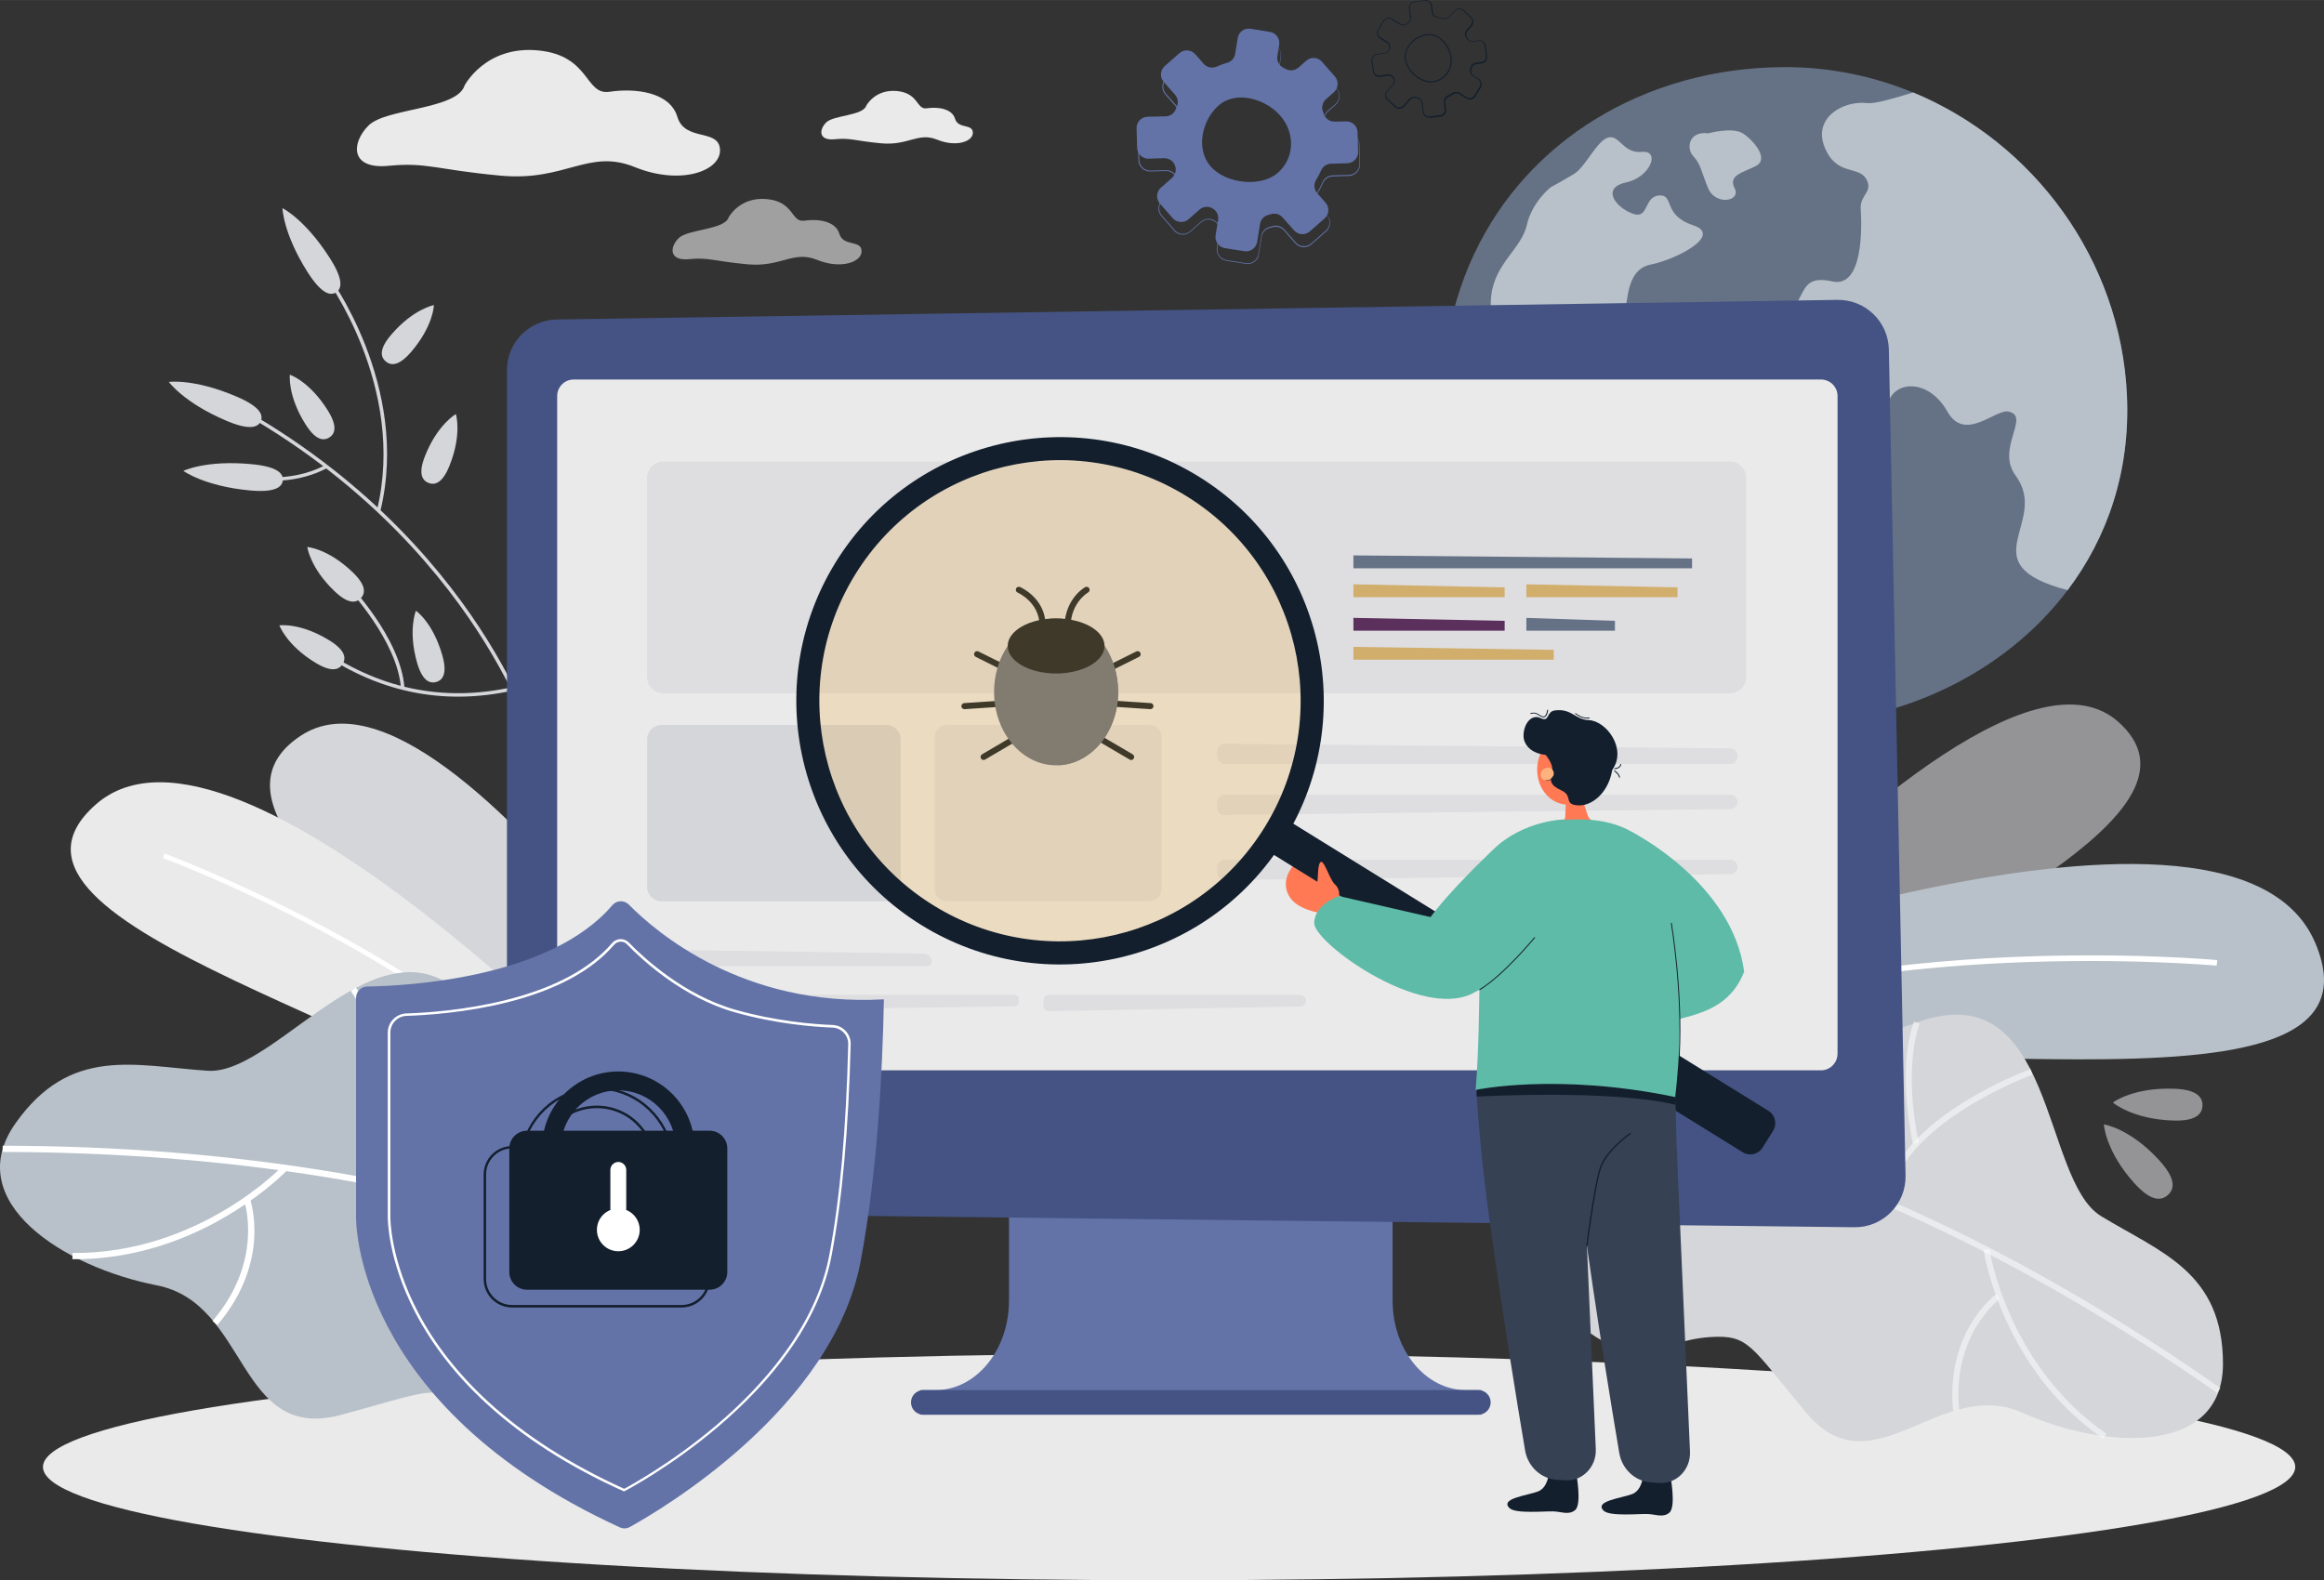 <?xml version="1.0" encoding="UTF-8"?>
<!DOCTYPE svg PUBLIC "-//W3C//DTD SVG 1.1//EN" "http://www.w3.org/Graphics/SVG/1.1/DTD/svg11.dtd">
<!-- Creator: CorelDRAW 2018 (64-Bit) -->
<svg xmlns="http://www.w3.org/2000/svg" xml:space="preserve" width="6.909in" height="4.699in" version="1.1" style="shape-rendering:geometricPrecision; text-rendering:geometricPrecision; image-rendering:optimizeQuality; fill-rule:evenodd; clip-rule:evenodd"
viewBox="0 0 2854.77 1941.53"
 xmlns:xlink="http://www.w3.org/1999/xlink">
 <rect x="0" y="0" width="2854.77" height="1941.53" fill="#333333" stroke="none"/>
 <defs>
  <style type="text/css">
   <![CDATA[
    .fil11 {fill:#D2AE6D}
    .fil10 {fill:#131F2D}
    .fil16 {fill:#364154}
    .fil9 {fill:#445383}
    .fil12 {fill:#5C305D}
    .fil15 {fill:#5EBBA7}
    .fil8 {fill:#6373A8}
    .fil0 {fill:#657285}
    .fil1 {fill:#B8C1C9}
    .fil5 {fill:#D5D6DA}
    .fil2 {fill:#EAEAEA}
    .fil14 {fill:#FF7955}
    .fil17 {fill:#FFB27D}
    .fil4 {fill:white}
    .fil13 {fill:#F4A11E;fill-opacity:0.2}
    .fil6 {fill:white;fill-opacity:0.502}
    .fil3 {fill:#D5D6DA;fill-opacity:0.6}
    .fil7 {fill:#EAEAEA;fill-opacity:0.6}
   ]]>
  </style>
 </defs>
 <g id="Layer_x0020_1">
  <g id="_2582735200880">
   <g>
    <g>
     <path class="fil0" d="M2539.88 725.04c-78.21,103.72 -209.66,165.29 -347,165.29 -223.09,0 -421.44,-170.5 -421.44,-393.59 0,-184.04 100.51,-316.05 238.95,-376.84 37.49,-16.42 77.76,-27.73 119.47,-33.28 20.63,-2.77 41.71,-4.22 63.01,-4.22 55.36,0 108.49,11.09 157.19,31.29 147.65,61.12 255.15,205.11 262.58,372.62 4.21,92.85 -23.96,174.05 -72.77,238.73z"/>
    </g>
    <g>
     <g>
      <path class="fil1" d="M1960.59 521.81c0,0 15.75,36.5 0,56.46 -15.75,20.08 -17.2,57.91 14.31,82.98 31.51,25.07 45.04,27.18 37.94,52.25 -7.1,25.07 -14.64,55.58 -2.88,68.45 11.76,12.87 16.64,43.49 42.93,45.59 26.29,2.11 -2.11,-20.97 14.98,-42.38 17.2,-21.41 83.64,-25.74 77.21,-68.11 -6.43,-42.38 54.69,-46.15 63.34,-73.99 8.54,-27.84 -27.84,-45.04 -58.46,-42.93 -30.62,2.11 -11.76,-45.59 -45.04,-52.58 -33.28,-6.99 -48.81,-33.84 -68.11,-30.62 -19.3,3.22 -40.71,-24.18 -62.79,-15.53 -21.97,8.65 -13.42,20.41 -13.42,20.41z"/>
     </g>
     <g>
      <path class="fil1" d="M1904.79 230.06c0,0 -22.85,17.86 -29.29,46.48 -6.43,28.62 -38.61,46.48 -43.6,85.86 -4.99,39.38 17.75,40.38 9.65,61.9 -8.1,21.41 2,32.17 26.4,42.93 24.52,10.76 26.62,27.18 41.16,32.62 14.53,5.44 10.76,19.86 15.53,21.52 4.88,1.66 2.66,-10.87 7.66,-27.4 4.99,-16.42 9.32,-23.3 -8.99,-22.52 -18.19,0.67 -12.53,-13.98 -5.32,-23.3 7.1,-9.32 -9.98,-10.76 -15.75,-9.32 -5.77,1.44 -4.33,27.84 -16.09,15.42 -11.76,-12.53 -17.53,-26.85 -7.87,-43.26 9.65,-16.42 30.4,-2.88 45.04,-22.52 14.64,-19.63 35.39,-11.76 36.5,3.88 1.11,15.75 30.4,16.09 35.39,-4.66 4.99,-20.74 2.88,-56.91 32.95,-62.79 30.06,-5.88 89.08,-35.94 51.47,-48.26 -37.61,-12.31 -22.52,-38.05 -41.82,-36.5 -19.3,1.66 -11.76,30.62 -33.28,21.96 -21.41,-8.54 -37.05,-31.62 -6.99,-38.05 30.06,-6.43 42.38,-39.71 19.3,-37.49 -23.07,2.11 -26.85,-20.41 -40.71,-17.75 -13.98,2.66 -28.4,36.5 -42.93,45.04 -14.42,8.65 -28.4,16.2 -28.4,16.2z"/>
     </g>
     <g>
      <path class="fil1" d="M2098.26 163.83c0,0 29.73,-8.21 42.6,0 12.87,8.21 32.95,31.5 16.08,40.05 -16.86,8.54 -34.39,11.43 -26.07,27.51 8.21,16.08 -23.63,21.41 -32.5,0 -8.98,-21.41 -8.98,-29.29 -18.19,-39.38 -9.43,-9.87 -5.55,-31.4 18.08,-28.18z"/>
     </g>
     <g>
      <path class="fil1" d="M2539.88 725.04c-122.8,-32.17 -20.97,-82.75 -64.01,-140.89 -24.52,-33.17 19.08,-72.99 -8.76,-78.54 -16.2,-3.22 -53.47,38.16 -74.99,0 -21.52,-38.16 -59.91,-38.38 -71,-15.31 -11.2,23.19 -58.24,39.16 -89.19,22.3 -30.95,-16.75 -12.98,-39.05 -39.71,-56.69 -26.73,-17.53 -28.73,-45.48 0,-67 28.73,-21.52 15.53,-52.69 58.68,-43.15 43.16,9.54 34.72,-89.75 34.72,-89.75 -0.67,-17.42 16.2,-20.41 6.54,-36.5 -9.54,-16.2 -36.5,-3 -50.92,-38.94 -14.31,-35.94 22.74,-57.46 52.69,-53.91 8.76,1 29.95,-5.1 56.24,-13.09 147.65,61.12 255.15,205.12 262.58,372.63 4.1,92.96 -24.07,174.16 -72.88,238.84z"/>
     </g>
    </g>
    <g>
     <g>
      <path class="fil1" d="M1969.35 439.72c0,0 24.74,-13.76 37.94,-2.77 13.2,10.98 18.86,18.19 38.27,14.09 19.41,-4.1 32.61,3.77 20.08,9.43 -12.54,5.66 -42.04,15.64 -55.58,3.77 -13.42,-11.98 -52.36,-19.63 -40.71,-24.52z"/>
     </g>
     <g>
      <path class="fil1" d="M2069.08 484.32c0,0 17.53,3.11 21.63,-4.1 4.1,-7.21 -4.1,-0.33 -10.87,-4.1 -6.66,-3.77 -19.52,-0 -10.76,8.21z"/>
     </g>
    </g>
   </g>
   <g>
    <ellipse class="fil2" cx="1436.1" cy="1802.31" rx="1383.34" ry="139.22"/>
   </g>
   <g>
    <path class="fil3" d="M2124.99 1153.91c158.19,-161.74 380.28,-352.88 477.01,-267.13 116.48,103.28 -166.4,233.18 -379.06,366.19 -76.21,47.7 -198.79,3.99 -97.95,-99.06z"/>
   </g>
   <g>
    <g>
     <path class="fil1" d="M1929.53 1221.03c0,0 807.82,-312.5 914.42,-62.79 106.61,249.71 -604.14,74.44 -835.33,173.83l-79.1 -111.04z"/>
    </g>
    <g>
     <g>
      <path class="fil4" d="M1973.12 1283.59c158.41,-71.55 353.88,-94.18 489.88,-100.51 147.43,-6.88 258.81,3.22 259.92,3.33l0.67 -6.88c-1.11,-0.11 -112.93,-10.32 -260.8,-3.33 -136.67,6.43 -333.02,29.18 -492.43,101.17l2.77 6.21z"/>
     </g>
    </g>
   </g>
   <g>
    <g>
     <g>
      <path class="fil5" d="M2484.53 1735.75c-101.39,-45.37 -184.15,97.73 -265.8,-0.11 -69,-82.76 -70.33,-95.74 -117.37,-92.96 -16.08,1 -31.95,4.44 -47.15,9.87 -18.19,6.54 -49.03,13.2 -77.99,-1.11 -176.6,-87.53 -220.42,-476.01 36.5,-483.56 18.53,-0.55 38.27,8.54 59.46,19.53 114.82,59.68 112.15,130.57 282.55,68.78 170.39,-61.79 152.64,193.25 226.19,237.95 73.55,44.71 149.65,68.67 149.76,181.49 -0.11,112.82 -144.77,105.61 -246.16,60.13z"/>
     </g>
    </g>
    <g>
     <g>
      <g>
       <path class="fil6" d="M1938.74 1372.78l0.33 -7.32c3.22,0.11 327.25,17.08 788.62,340.01l-4.22 5.99c-459.59,-321.6 -781.52,-338.46 -784.74,-338.68z"/>
      </g>
     </g>
     <g>
      <g>
       <path class="fil6" d="M2349.74 1405.17c-20.19,-97.84 0.67,-148.32 1.55,-150.42l6.77 2.88c-0.22,0.44 -20.86,50.7 -1.11,146.1l-7.21 1.44z"/>
      </g>
     </g>
     <g>
      <g>
       <path class="fil6" d="M2313.47 1476.28c4.99,-41.93 37.94,-83.53 95.4,-120.03 43.04,-27.4 85.09,-42.71 85.53,-42.82l2.44 6.88c-1.66,0.55 -164.74,60.35 -176.16,156.86l-7.21 -0.89z"/>
      </g>
     </g>
     <g>
      <g>
       <path class="fil6" d="M2440.38 1553.82c-2.77,-11.2 -3.77,-17.86 -3.77,-18.19l7.21 -1c0.22,1.44 21.41,142.55 143.88,226.97l-4.1 5.99c-98.73,-68 -133.12,-172.06 -143.22,-213.77z"/>
      </g>
     </g>
     <g>
      <g>
       <path class="fil6" d="M2399.11 1733.2c-4.88,-50.59 9.65,-86.75 22.85,-108.27 14.31,-23.41 29.62,-34.61 30.29,-35.06l4.33 5.88c-0.55,0.44 -59.02,44.04 -50.03,136.67l-7.43 0.78z"/>
      </g>
     </g>
    </g>
   </g>
   <g>
    <path class="fil3" d="M2652.92 1426.14c19.63,21.74 18.64,34.39 10.1,42.04 -8.54,7.65 -21.19,7.54 -40.93,-14.2 -35.83,-39.49 -37.72,-72.55 -37.72,-72.55 0,0 32.17,4.55 68.55,44.71z"/>
   </g>
   <g>
    <path class="fil3" d="M2670.45 1337.62c27.51,0.89 35.39,9.98 35.06,20.74 -0.33,10.76 -8.88,19.3 -36.39,18.3 -50.14,-1.66 -73.66,-22.08 -73.66,-22.08 0,0 24.18,-18.75 74.99,-16.97z"/>
   </g>
   <g>
    <path class="fil2" d="M570.71 104.93c0,0 25.63,-49.26 90.3,-43.04 64.68,6.21 57.02,55.47 87.86,50.81 30.84,-4.66 73.99,0 83.2,30.84 9.21,30.84 50.81,13.87 52.36,40.05 1.55,26.18 -47.81,44.71 -104.72,21.63 -57.02,-23.07 -84.75,17.97 -164.84,10.54 -80.09,-7.43 -90.08,-16.64 -137.45,-12.09 -47.37,4.66 -46.26,-27.84 -24.74,-49.48 21.41,-21.52 108.71,-19.41 118.03,-49.25z"/>
   </g>
   <g>
    <path class="fil2" d="M1064.14 129.78c0,0 10.65,-20.52 37.72,-17.97 26.96,2.55 23.74,23.19 36.61,21.19 12.87,-1.89 30.84,0 34.72,12.87 3.88,12.87 21.19,5.77 21.85,16.75 0.67,10.98 -19.97,18.64 -43.71,8.99 -23.74,-9.65 -35.39,7.54 -68.78,4.44 -33.39,-3.11 -37.61,-6.99 -57.35,-4.99 -19.75,1.89 -19.3,-11.65 -10.32,-20.63 8.98,-9.1 45.37,-8.21 49.25,-20.63z"/>
   </g>
   <g>
    <path class="fil7" d="M895.07 267c0,0 13.31,-25.63 47.04,-22.41 33.72,3.22 29.62,28.84 45.7,26.51 16.08,-2.44 38.49,0 43.26,16.09 4.77,16.08 26.51,7.21 27.29,20.86 0.78,13.64 -24.85,23.3 -54.58,11.2 -29.62,-11.98 -44.15,9.32 -85.75,5.43 -41.71,-3.88 -46.81,-8.65 -71.55,-6.32 -24.63,2.44 -24.07,-14.53 -12.87,-25.74 11.21,-11.2 56.69,-10.21 61.46,-25.63z"/>
   </g>
   <g>
    <g>
     <g>
      <g>
       <path class="fil5" d="M505.26 432.07c-14.75,17.31 -24.74,17.75 -31.5,11.87 -6.77,-5.77 -7.88,-15.64 6.99,-32.95 26.96,-31.5 52.25,-36.16 52.25,-36.16 0,0 -0.44,25.29 -27.73,57.24z"/>
      </g>
      <g>
       <path class="fil5" d="M552.29 571.84c-8.43,21.19 -17.64,24.74 -25.96,21.41 -8.32,-3.33 -12.54,-12.31 -4.1,-33.39 15.31,-38.49 37.72,-51.14 37.72,-51.14 0,0 7.87,24.07 -7.66,63.12z"/>
      </g>
      <g>
       <g>
        <g>
         <path class="fil5" d="M668.77 937.59l-4.21 1c-0.11,-0.67 -16.75,-65.34 -69.67,-150.32 -48.81,-78.43 -139.55,-190.58 -294.19,-279.55l2.11 -3.77c155.53,89.52 246.72,202.34 295.86,281.22 53.25,85.53 69.89,150.76 70.11,151.42z"/>
        </g>
       </g>
       <g>
        <g>
         <path class="fil5" d="M467.21 627.98l-4.22 -1c36.83,-151.98 -63.34,-286.65 -64.34,-287.98l3.44 -2.55c1.11,1.33 102.5,137.56 65.12,291.53z"/>
        </g>
       </g>
       <g>
        <g>
         <path class="fil5" d="M383.12 583.05c-41.38,14.2 -79.76,4.33 -80.21,4.21l1.11 -4.1c0.44,0.11 49.7,12.76 95.85,-11.98l2 3.77c-6.21,3.22 -12.42,5.99 -18.75,8.1z"/>
        </g>
       </g>
       <g>
        <g>
         <path class="fil5" d="M630.28 848.29c-86.97,19.3 -168.73,1.89 -243.28,-51.81 -2.55,-1.89 -4.99,-3.66 -5.66,-3.88 0,0 0.22,0.11 0.44,0.11l0 -4.33c1.22,0 2.33,0.67 7.77,4.66 73.44,52.92 154.09,70.11 239.73,51.14l1 4.1z"/>
        </g>
       </g>
       <g>
        <g>
         <path class="fil5" d="M496.83 845.18l-4.33 0.33c-3.88,-58.35 -66.56,-124.47 -67.12,-125.13l3.11 -3c0.11,0.22 16.2,17.09 32.62,41.16 15.2,22.08 33.61,55.25 35.72,86.64z"/>
        </g>
       </g>
       <g>
        <g>
         <path class="fil5" d="M290.05 486.98c28.29,11.98 33.83,22.19 30.28,30.4 -3.44,8.21 -14.75,11.32 -42.93,-0.78 -51.47,-21.85 -70,-47.37 -70,-47.37 0,0 30.51,-4.44 82.65,17.75z"/>
        </g>
       </g>
       <g>
        <g>
         <path class="fil5" d="M309.35 570.29c30.51,2.88 38.94,10.98 38.05,19.86 -0.89,8.87 -10.65,15.2 -41.16,12.31 -55.69,-5.32 -80.98,-23.96 -80.98,-23.96 0,0 27.62,-13.64 84.09,-8.21z"/>
        </g>
       </g>
       <g>
        <g>
         <path class="fil5" d="M433.04 702.86c16.42,15.75 16.31,25.63 10.21,32.06 -6.21,6.43 -16.09,6.99 -32.5,-8.76 -29.95,-28.62 -33.28,-54.14 -33.28,-54.14 0,0 25.18,1.77 55.58,30.84z"/>
        </g>
       </g>
       <g>
        <g>
         <path class="fil5" d="M402.42 503.84c12.09,19.3 9.65,28.84 2.11,33.61 -7.54,4.77 -17.31,2.89 -29.4,-16.42 -22.08,-35.06 -19.08,-60.68 -19.08,-60.68 0,0 23.96,7.87 46.37,43.48z"/>
        </g>
       </g>
       <g>
        <g>
         <path class="fil5" d="M543.31 805.02c6.21,21.85 1.11,30.4 -7.43,32.84 -8.54,2.44 -17.42,-2.11 -23.63,-23.96 -11.32,-39.83 -1.33,-63.56 -1.33,-63.56 0,0 20.86,14.2 32.39,54.69z"/>
        </g>
       </g>
       <g>
        <g>
         <path class="fil5" d="M404.2 786.5c19.41,11.87 21.41,21.52 16.75,29.18 -4.66,7.66 -14.2,10.32 -33.61,-1.55 -35.39,-21.52 -44.15,-45.81 -44.15,-45.81 0,0 25.07,-3.77 61.01,18.19z"/>
        </g>
       </g>
       <g>
        <g>
         <path class="fil5" d="M405.08 316.92c16.53,25.85 15.31,37.49 7.77,42.27 -7.54,4.77 -18.53,1 -35.06,-24.96 -29.95,-47.15 -30.84,-78.54 -30.84,-78.54 0,0 27.62,13.42 58.13,61.23z"/>
        </g>
       </g>
      </g>
     </g>
    </g>
    <g>
     <path class="fil5" d="M999.46 1500.13c0,0 -438.41,-722.51 -629.99,-596.26 -191.58,126.35 401.02,419.11 522.05,633.43l107.94 -37.16z"/>
    </g>
    <g>
     <g>
      <path class="fil2" d="M795.46 1371.23c0,0 -504.64,-535.25 -677.8,-382.83 -173.17,152.42 435.75,278.22 576.52,439.07l101.28 -56.24z"/>
     </g>
     <g>
      <g>
       <path class="fil4" d="M739.1 1403.18c-95.29,-112.82 -236.73,-201.68 -338.57,-256.37 -110.49,-59.35 -199.46,-92.3 -200.34,-92.63l2 -5.55c0.89,0.33 90.3,33.5 201.12,92.96 102.39,54.91 244.5,144.21 340.34,257.81l-4.55 3.77z"/>
      </g>
     </g>
    </g>
    <g>
     <g>
      <g>
       <path class="fil1" d="M192.43 1579.12c113.6,22.08 98.4,193.58 226.53,159.19 128.13,-34.5 117.26,-42.6 180.49,12.09 0,0 25.29,53.58 76.65,61.46 202.9,31.17 473.02,-273.67 258.59,-433.97 -15.53,-11.54 -37.72,-15.64 -62.35,-18.97 -133.56,-17.97 -173.72,44.04 -281.99,-110.6 -108.27,-154.75 -245.83,73.33 -335.24,67.22 -89.41,-5.99 -168.73,-31.17 -236.29,64.89 -67.56,96.18 60.01,176.61 173.61,198.68z"/>
      </g>
     </g>
     <g>
      <g>
       <g>
        <path class="fil4" d="M874.89 1596.76l4.1 -6.43c-2.77,-1.77 -289.09,-181.49 -875.71,-182.71l0 7.66c584.4,1.22 868.83,179.71 871.6,181.48z"/>
       </g>
      </g>
      <g>
       <g>
        <path class="fil4" d="M505.37 1378.11c75.88,-71.22 88.3,-126.8 88.75,-129.13l-7.43 -1.55c-0.11,0.55 -12.65,55.69 -86.53,125.13l5.21 5.55z"/>
       </g>
      </g>
      <g>
       <g>
        <path class="fil4" d="M493.72 1460.42c20.86,-38.72 17.64,-93.85 -9.32,-159.41 -20.19,-49.14 -46.92,-87.42 -47.26,-87.75l-6.21 4.33c1,1.44 104.17,150.09 56.13,239.17l6.66 3.66z"/>
       </g>
      </g>
      <g>
       <g>
        <path class="fil4" d="M339.08 1450.54c8.99,-7.87 13.87,-12.98 14.09,-13.2l-5.55 -5.21c-1,1.11 -103.61,108.6 -258.59,107.27l-0.11 7.66c125.02,1 216.54,-67.11 250.15,-96.51z"/>
       </g>
      </g>
      <g>
       <g>
        <path class="fil4" d="M266.86 1628.04c34.5,-40.16 43.71,-79.76 45.37,-105.94 1.77,-28.51 -4.55,-47.26 -4.77,-48.03l-7.21 2.44c0.22,0.67 23.96,72.88 -39.16,146.43l5.77 5.1z"/>
       </g>
      </g>
     </g>
    </g>
   </g>
   <g>
    <path class="fil8" d="M1710.66 1597.97l0 -233.62 -471.24 0 0 233.62c0,60.68 -40.38,109.94 -90.19,109.94l-18.97 0 0 30.17 689.67 0 0 -30.17 -18.97 0c-49.92,0 -90.3,-49.14 -90.3,-109.94z"/>
   </g>
   <g>
    <path class="fil9" d="M1816.04 1738.08l-681.91 0c-8.32,0 -15.09,-6.77 -15.09,-15.09l0 0c0,-8.32 6.77,-15.09 15.09,-15.09l681.91 0c8.32,0 15.09,6.77 15.09,15.09l0 0c0,8.32 -6.77,15.09 -15.09,15.09z"/>
   </g>
   <path class="fil9" d="M2277.75 1507.79l-1593.44 -18.19c-34.17,-0.44 -61.57,-28.18 -61.57,-62.23l0 -972.66c0,-34.06 27.29,-61.79 61.35,-62.23l1572.92 -24.07c34.28,-0.55 62.57,26.74 63.23,61.01l20.52 1014.93c0.66,35.17 -27.84,63.9 -63.01,63.45z"/>
   <path class="fil2" d="M2236.92 1314.99l-1532.21 0c-11.2,0 -20.3,-9.1 -20.3,-20.3l0 -808.15c0,-11.2 9.1,-20.3 20.3,-20.3l1532.21 0c11.2,0 20.3,9.1 20.3,20.3l0 808.04c-0.11,11.32 -9.1,20.41 -20.3,20.41z"/>
   <g>
    <g>
     <path class="fil10" d="M1755.47 144.53c-1.77,0 -3.44,-0.55 -4.77,-1.66 -1.66,-1.33 -2.77,-3.11 -2.99,-5.22l-1.44 -10.98c-0.33,-2.55 -2.11,-4.66 -4.55,-5.43 -0.67,-0.22 -1.33,-0.44 -2,-0.67 -2.44,-0.89 -5.21,-0.22 -6.99,1.77l-7.99 8.76c-3,3.22 -7.99,3.44 -11.2,0.44l-9.43 -8.65c-1.55,-1.44 -2.44,-3.44 -2.55,-5.55 -0.11,-2.11 0.67,-4.1 2.11,-5.66l6.88 -7.43c1.89,-2.11 2.33,-5.21 0.89,-7.66l0 -0.11c-1.33,-2.33 -3.99,-3.77 -6.66,-3.33l-9.43 1.33c-2.11,0.33 -4.21,-0.22 -5.88,-1.55 -1.66,-1.33 -2.77,-3.11 -3,-5.21l-1.66 -12.65c-0.33,-2.11 0.22,-4.21 1.55,-5.88 1.33,-1.66 3.11,-2.77 5.21,-3l9.43 -1.22c2.66,-0.33 4.88,-2.33 5.55,-4.99 0.67,-2.88 -0.44,-5.77 -2.88,-7.21l-8.65 -5.43c-1.77,-1.11 -3,-2.88 -3.55,-4.99 -0.44,-2.11 -0.11,-4.21 1,-5.99l6.77 -10.87c1.11,-1.77 2.88,-3 4.99,-3.55 2.11,-0.44 4.22,-0.11 5.99,1l10.1 6.32c2.22,1.44 5.1,1.33 7.21,-0.11 0.55,-0.44 1.11,-0.78 1.66,-1.11 2.11,-1.33 3.33,-3.88 3,-6.43l-1.44 -10.98c-0.55,-4.33 2.44,-8.32 6.77,-8.87l12.65 -1.66c2.11,-0.33 4.22,0.22 5.88,1.56 1.66,1.33 2.77,3.11 3,5.21l1.11 8.21c0.44,2.88 2.66,5.21 5.55,5.66 2.44,0.44 4.77,1 7.1,1.66 2.44,0.78 5.21,0.11 6.88,-1.77l7.1 -7.77c3,-3.22 7.99,-3.44 11.2,-0.44l9.43 8.65c3.22,2.99 3.44,7.99 0.44,11.2l-4.99 5.43c-2,2.11 -2.33,5.33 -0.89,7.88 0.33,0.55 0.67,1.11 0.89,1.66 1.22,2.33 4,3.66 6.66,3.33l6.66 -0.89c4.33,-0.56 8.32,2.44 8.87,6.77l1.66 12.65c0.33,2.11 -0.22,4.21 -1.55,5.88 -1.33,1.66 -3.11,2.77 -5.21,2.99l-6.66 0.89c-2.66,0.33 -4.88,2.33 -5.55,4.99 -0.11,0.55 -0.33,1.22 -0.44,1.77 -0.78,2.88 0.33,5.77 2.88,7.32l6.32 3.88c1.77,1.11 3,2.88 3.55,4.99 0.44,2.11 0.11,4.21 -1,5.99l-6.77 10.87c-2.33,3.66 -7.21,4.88 -10.87,2.55l-8.88 -5.55c-2.11,-1.33 -4.99,-1.33 -7.1,0.11 -2,1.33 -4.21,2.44 -6.32,3.55 -2.66,1.22 -4.21,4 -3.88,6.88l1.11 8.21c0.33,2.11 -0.22,4.21 -1.55,5.88 -1.33,1.66 -3.11,2.77 -5.22,2.99l-12.65 1.66c-0.66,-0.44 -1,-0.44 -1.44,-0.44zm-17.97 -25.74c0.89,0 1.77,0.11 2.66,0.44 0.67,0.22 1.22,0.44 1.89,0.67 2.88,0.89 5.1,3.44 5.43,6.54l1.44 10.98c0.22,1.77 1.11,3.33 2.55,4.33 1.44,1.11 3.11,1.55 4.88,1.33l12.65 -1.66c1.77,-0.22 3.33,-1.11 4.33,-2.55 1.11,-1.44 1.55,-3.11 1.33,-4.88l-1.11 -8.21c-0.44,-3.44 1.33,-6.77 4.55,-8.32 2.11,-1 4.22,-2.11 6.21,-3.44 2.55,-1.66 5.99,-1.66 8.54,-0.11l8.87 5.55c3.11,1.89 7.21,1 9.1,-2.11l6.77 -10.87c0.89,-1.56 1.22,-3.22 0.89,-4.99 -0.44,-1.77 -1.44,-3.22 -2.88,-4.1l-6.32 -3.88c-2.99,-1.89 -4.33,-5.43 -3.44,-8.76 0.11,-0.55 0.33,-1.22 0.44,-1.77 0.78,-3.11 3.44,-5.55 6.65,-5.99l6.66 -0.89c1.77,-0.22 3.33,-1.11 4.33,-2.55 1.11,-1.44 1.55,-3.11 1.33,-4.88l-1.66 -12.65c-0.44,-3.66 -3.88,-6.1 -7.43,-5.66l-6.66 0.89c-3.22,0.44 -6.43,-1.22 -7.99,-4 -0.33,-0.55 -0.55,-1 -0.89,-1.55 -1.77,-3 -1.44,-6.77 1,-9.43l4.99 -5.43c1.22,-1.33 1.77,-2.99 1.77,-4.77 -0.11,-1.77 -0.78,-3.44 -2.11,-4.55l-9.43 -8.65c-2.66,-2.44 -6.88,-2.33 -9.32,0.33l-7.1 7.77c-2.11,2.22 -5.32,3.11 -8.21,2.22 -2.22,-0.67 -4.55,-1.22 -6.88,-1.66 -3.55,-0.55 -6.21,-3.33 -6.66,-6.77l-1.11 -8.21c-0.22,-1.77 -1.11,-3.33 -2.55,-4.33 -1.44,-1.11 -3.11,-1.56 -4.88,-1.33l-12.65 1.66c-3.66,0.44 -6.1,3.77 -5.66,7.43l1.44 10.98c0.44,3.11 -1,6.1 -3.55,7.77 -0.55,0.33 -1.11,0.78 -1.66,1.11 -2.55,1.77 -5.99,1.89 -8.65,0.22l-10.1 -6.32c-1.55,-0.89 -3.22,-1.22 -4.99,-0.89 -1.77,0.44 -3.22,1.44 -4.1,2.88l-6.77 10.87c-0.89,1.55 -1.22,3.22 -0.89,4.99 0.44,1.77 1.44,3.22 2.88,4.1l8.65 5.43c2.88,1.77 4.33,5.21 3.55,8.54 -0.77,3.22 -3.44,5.66 -6.65,6.1l-9.43 1.22c-1.77,0.22 -3.33,1.11 -4.33,2.55 -1.11,1.44 -1.55,3.11 -1.33,4.88l1.66 12.65c0.22,1.77 1.11,3.33 2.55,4.33 1.44,1.11 3.11,1.55 4.88,1.33l9.43 -1.33c3.22,-0.44 6.43,1.22 7.99,4l-0.55 0.44 0.55 -0.33c1.66,3 1.22,6.66 -1.11,9.21l-6.88 7.43c-1.22,1.33 -1.77,3 -1.77,4.77 0.11,1.77 0.78,3.44 2.11,4.55l9.43 8.65c2.66,2.44 6.88,2.33 9.32,-0.33l7.99 -8.76c1.78,-1.33 3.88,-2.22 5.99,-2.22z"/>
    </g>
    <g>
     <path class="fil10" d="M1757.8 101.26c-6.43,0 -13.42,-2.77 -19.53,-7.87 -6.88,-5.66 -11.54,-13.31 -12.53,-20.52 -1,-7.1 1.55,-14.31 7.1,-20.41 5.21,-5.77 12.42,-9.54 19.86,-10.54 6.99,-1 14.2,1.77 20.08,7.77 5.55,5.43 9.21,12.98 10.2,20.41 1,7.32 -0.67,14.53 -4.77,20.3 -4.21,5.88 -10.43,9.65 -17.64,10.65l0 0c-0.89,0.11 -1.89,0.22 -2.77,0.22zm-2.44 -58.24c-0.89,0 -1.66,0.11 -2.55,0.22 -7.1,1 -13.98,4.66 -19.08,10.1 -5.33,5.77 -7.66,12.65 -6.77,19.3 0.89,6.88 5.43,14.2 12.09,19.63 6.77,5.66 14.64,8.32 21.3,7.43 6.88,-0.89 12.76,-4.55 16.75,-10.1 3.88,-5.55 5.55,-12.42 4.55,-19.41 -1,-7.1 -4.66,-14.42 -9.87,-19.63 -4.88,-4.88 -10.65,-7.54 -16.42,-7.54z"/>
    </g>
   </g>
   <g>
    <path class="fil8" d="M1635.11 201.1l19.86 -0.55c7.54,-0.22 13.53,-6.54 13.31,-14.09l-0.67 -24.07c-0.22,-7.54 -6.55,-13.53 -14.09,-13.31l-13.98 0.33c-5.99,0.11 -11.54,-3.66 -13.42,-9.43 -0.33,-1.11 -0.78,-2.22 -1.11,-3.22 -2,-5.33 -0.33,-11.2 3.88,-14.98l9.54 -8.43c5.66,-4.99 6.32,-13.64 1.33,-19.41l-15.86 -18.08c-4.99,-5.66 -13.64,-6.32 -19.3,-1.33l-9.54 8.43c-4.21,3.66 -10.32,4.55 -15.31,1.89 -1,-0.55 -2,-1.11 -3.11,-1.55 -5.43,-2.66 -8.54,-8.54 -7.54,-14.53l2.22 -13.87c1.22,-7.43 -3.88,-14.53 -11.31,-15.75l-23.85 -3.88c-7.43,-1.22 -14.53,3.88 -15.75,11.32l-3.11 19.52c-0.89,5.33 -4.66,9.54 -9.87,10.98 -4.33,1.22 -8.54,2.77 -12.76,4.66 -5.55,2.44 -12.09,1.11 -16.08,-3.44l-10.32 -11.76c-4.99,-5.66 -13.64,-6.32 -19.41,-1.33l-18.08 15.86c-5.66,4.99 -6.32,13.64 -1.33,19.41l13.87 15.75c3.55,3.99 4.44,9.65 2.33,14.53 -0.55,1.22 -1,2.33 -1.44,3.55 -2,5.1 -6.88,8.43 -12.31,8.54l-22.41 0.55c-7.54,0.22 -13.53,6.54 -13.31,14.09l0.67 24.07c0.22,7.54 6.55,13.53 14.09,13.31l19.19 -0.55c5.88,-0.11 11.2,3.44 13.2,8.99 0,0.11 0,0.11 0.11,0.22 2,5.32 0.44,11.32 -3.88,15.09l-13.53 11.87c-5.66,4.99 -6.32,13.64 -1.33,19.41l15.86 18.08c4.99,5.66 13.64,6.32 19.41,1.33l13.53 -11.87c4.22,-3.77 10.43,-4.44 15.42,-1.77 0.11,0 0.11,0.11 0.22,0.11 5.21,2.77 8.1,8.54 7.21,14.31l-3.11 18.97c-1.22,7.43 3.88,14.53 11.43,15.75l23.85 3.77c7.43,1.22 14.53,-3.88 15.75,-11.43l3.55 -22.08c0.89,-5.43 4.88,-9.76 10.1,-11.09 1.22,-0.33 2.44,-0.67 3.66,-1 5.1,-1.44 10.65,0.22 14.09,4.22l13.87 15.75c4.99,5.66 13.64,6.32 19.41,1.33l18.08 -15.86c5.66,-4.99 6.32,-13.64 1.33,-19.41l-10.32 -11.76c-4,-4.55 -4.44,-11.2 -1.33,-16.31 2.44,-3.88 4.44,-7.88 6.32,-11.98 1.99,-4.44 6.65,-7.77 12.09,-7.88zm-65.45 11.2c-21.08,18.41 -64.12,13.2 -82.53,-7.88 -18.41,-21.08 -11.09,-56.58 9.98,-74.99 21.08,-18.42 56.91,-8.54 75.43,12.53 18.41,20.97 18.19,51.92 -2.88,70.33z"/>
    <g>
     <path class="fil8" d="M1532.61 324.35c-0.78,0 -1.44,-0.11 -2.22,-0.22l-23.85 -3.77c-3.77,-0.55 -6.99,-2.66 -9.21,-5.66 -2.22,-3.11 -3.11,-6.77 -2.55,-10.54l3.11 -18.97c0.89,-5.66 -1.89,-11.2 -6.99,-13.87l-0.22 -0.11c-4.77,-2.55 -10.87,-1.89 -14.98,1.77l-13.53 11.87c-2.89,2.44 -6.43,3.77 -10.21,3.44 -3.77,-0.22 -7.21,-2 -9.65,-4.77l-15.86 -18.19c-2.44,-2.88 -3.77,-6.43 -3.44,-10.2 0.22,-3.77 2,-7.21 4.77,-9.65l13.53 -11.87c4.1,-3.66 5.66,-9.43 3.77,-14.53l-0.11 -0.22c-2,-5.43 -7.1,-8.87 -12.87,-8.76l-19.19 0.55c-3.77,0.11 -7.32,-1.22 -10.1,-3.88 -2.77,-2.55 -4.33,-6.1 -4.44,-9.87l-0.67 -24.07c-0.11,-3.77 1.22,-7.32 3.88,-10.1 2.55,-2.77 6.1,-4.33 9.87,-4.44l22.41 -0.55c5.32,-0.11 9.98,-3.44 11.98,-8.32 0.44,-1.22 1,-2.44 1.55,-3.55 2.11,-4.66 1.22,-10.2 -2.22,-14.09l-13.87 -15.75c-5.1,-5.88 -4.55,-14.75 1.33,-19.97l18.08 -15.86c2.88,-2.44 6.43,-3.77 10.21,-3.44 3.77,0.22 7.21,2 9.65,4.77l10.32 11.76c3.88,4.44 10.1,5.77 15.53,3.33 4.1,-1.89 8.43,-3.44 12.76,-4.66 4.99,-1.44 8.76,-5.66 9.54,-10.65l3.11 -19.53c1.22,-7.65 8.54,-12.98 16.2,-11.65l23.74 3.88c3.77,0.55 6.99,2.66 9.21,5.66 2.22,3.11 3.11,6.77 2.55,10.54l-2.22 13.87c-0.89,5.88 2,11.54 7.32,14.09 1,0.56 2.11,1 3.11,1.55 4.77,2.55 10.76,1.77 14.86,-1.77l9.54 -8.43c5.88,-5.1 14.75,-4.55 19.97,1.33l15.86 18.08c2.44,2.88 3.77,6.43 3.44,10.21 -0.22,3.77 -2,7.21 -4.77,9.65l-9.54 8.43c-4.1,3.66 -5.66,9.43 -3.77,14.53 0.44,1.11 0.78,2.22 1.11,3.33 1.89,5.66 7.1,9.32 12.98,9.1l13.98 -0.33c3.77,-0.11 7.32,1.22 10.1,3.88 2.77,2.55 4.33,6.1 4.44,9.87l0.67 24.07c0.22,7.77 -5.99,14.31 -13.76,14.53l-19.86 0.55c-5.1,0.11 -9.76,3.33 -11.87,8.1 -1.77,4.1 -3.88,8.21 -6.32,12.09 -3.11,5.1 -2.66,11.43 1.22,15.86l10.32 11.76c2.44,2.88 3.77,6.43 3.44,10.21 -0.22,3.77 -2,7.21 -4.77,9.65l-18.08 15.86c-2.89,2.44 -6.43,3.66 -10.21,3.44 -3.77,-0.22 -7.21,-2 -9.65,-4.77l-13.87 -15.75c-3.44,-3.88 -8.76,-5.55 -13.76,-4.1 -1.22,0.33 -2.44,0.67 -3.77,1 -5.1,1.33 -8.99,5.55 -9.87,10.76l-3.55 22.08c-0.77,6.43 -6.87,11.43 -13.64,11.43zm-48.03 -55.58c2.22,0 4.44,0.56 6.55,1.66l0.22 0.11c5.43,2.89 8.32,8.76 7.43,14.76l-3.11 18.97c-0.55,3.55 0.22,6.99 2.33,9.87 2.11,2.88 5.22,4.77 8.65,5.33l23.85 3.77c7.21,1.22 14.09,-3.77 15.2,-10.98l3.55 -22.08c0.89,-5.55 4.99,-10.1 10.43,-11.43 1.22,-0.33 2.44,-0.67 3.66,-1 5.21,-1.55 10.87,0.22 14.53,4.33l13.87 15.75c2.33,2.66 5.55,4.33 9.1,4.55 3.55,0.22 6.99,-0.89 9.65,-3.22l18.08 -15.86c2.66,-2.33 4.33,-5.55 4.55,-9.1 0.22,-3.55 -0.89,-6.99 -3.22,-9.65l-10.32 -11.76c-4.1,-4.66 -4.66,-11.43 -1.33,-16.86 2.33,-3.77 4.44,-7.87 6.21,-11.98 2.22,-4.99 7.1,-8.43 12.65,-8.54l19.86 -0.55c7.32,-0.22 13.09,-6.32 12.98,-13.64l-0.67 -24.07c-0.11,-3.55 -1.55,-6.88 -4.1,-9.32 -2.55,-2.44 -5.99,-3.77 -9.54,-3.66l-13.98 0.33c-6.21,0.11 -11.76,-3.77 -13.76,-9.65 -0.33,-1.11 -0.78,-2.22 -1.11,-3.22 -2,-5.33 -0.44,-11.54 4,-15.42l9.54 -8.32c2.66,-2.33 4.33,-5.55 4.55,-9.1 0.22,-3.55 -0.89,-6.99 -3.22,-9.65l-15.86 -18.08c-4.88,-5.55 -13.2,-6.1 -18.75,-1.22l-9.54 8.43c-4.33,3.88 -10.76,4.55 -15.75,1.89 -1,-0.55 -2,-1.11 -3.11,-1.55 -5.66,-2.77 -8.76,-8.76 -7.77,-14.98l2.22 -13.87c0.56,-3.55 -0.22,-6.99 -2.33,-9.87 -2.11,-2.88 -5.21,-4.77 -8.65,-5.33l-23.74 -3.88c-7.21,-1.11 -14.09,3.77 -15.31,10.98l-3.11 19.53c-0.89,5.32 -4.88,9.87 -10.1,11.31 -4.33,1.22 -8.54,2.77 -12.65,4.66 -5.77,2.55 -12.42,1.22 -16.53,-3.55l-10.32 -11.76c-2.33,-2.66 -5.55,-4.33 -9.1,-4.55 -3.55,-0.22 -6.99,0.89 -9.65,3.22l-18.08 15.86c-5.55,4.88 -6.1,13.2 -1.22,18.75l13.87 15.75c3.66,4.1 4.55,10.1 2.33,14.98 -0.56,1.11 -1,2.33 -1.44,3.55 -2.11,5.21 -7.1,8.65 -12.76,8.87l-22.41 0.55c-3.55,0.11 -6.88,1.55 -9.32,4.1 -2.44,2.55 -3.77,5.99 -3.66,9.54l0.67 24.07c0.11,3.55 1.55,6.88 4.1,9.32 2.55,2.44 5.99,3.77 9.54,3.66l19.19 -0.55c6.1,-0.11 11.54,3.55 13.64,9.32l0 0.11c2,5.43 0.44,11.65 -3.99,15.53l-13.53 11.87c-2.66,2.33 -4.33,5.55 -4.55,9.1 -0.22,3.55 0.89,6.99 3.22,9.65l15.86 18.19c2.33,2.66 5.55,4.33 9.1,4.55 3.55,0.22 6.99,-0.89 9.65,-3.22l13.53 -11.87c2.55,-2.22 5.88,-3.44 9.21,-3.44zm152.64 -52.92l0 0 0 0z"/>
    </g>
   </g>
   <g>
    <path class="fil3" d="M2124.88 851.73l-1309.9 0c-11.09,0 -20.19,-8.99 -20.19,-20.19l0 -244.39c0,-11.09 8.99,-20.19 20.19,-20.19l1309.79 0c11.09,0 20.19,8.99 20.19,20.19l0 244.5c0.11,11.09 -8.99,20.08 -20.08,20.08z"/>
   </g>
   <g>
    <path class="fil3" d="M2124.88 938.7l-619.89 0c-5.32,0 -9.65,-4.33 -9.65,-9.65l0 -5.66c0,-5.33 4.33,-9.65 9.65,-9.65l619.89 5.66c5.21,0 9.54,4.33 9.54,9.65l0 0c-0,5.32 -4.22,9.65 -9.54,9.65z"/>
   </g>
   <polygon class="fil0" points="2078.51,698.2 1662.51,698.2 1662.51,682.33 2078.51,686.11 "/>
   <polygon class="fil11" points="1848.32,733.7 1662.51,733.7 1662.51,717.83 1848.32,721.6 "/>
   <polygon class="fil11" points="1908.67,810.46 1662.51,810.46 1662.51,794.71 1908.67,798.37 "/>
   <polygon class="fil12" points="1848.32,774.85 1662.51,774.85 1662.51,759.1 1848.32,762.76 "/>
   <polygon class="fil0" points="1983.77,774.85 1874.95,774.85 1874.95,759.1 1983.77,762.76 "/>
   <polygon class="fil11" points="2060.65,733.7 1874.95,733.7 1874.95,717.83 2060.65,721.6 "/>
   <g>
    <path class="fil3" d="M2125.77 993.95l-621.56 7.32c-4.88,0.11 -8.87,-3.88 -8.87,-8.76l0 -7.32c0,-4.88 3.88,-8.76 8.76,-8.76l621.56 -0c4.88,0 8.76,3.88 8.76,8.76l0 0c0,4.77 -3.88,8.65 -8.65,8.76z"/>
   </g>
   <g>
    <path class="fil3" d="M1139.57 1186.97l-340.12 0 0 -20.19 334.57 4.66c5.88,0.11 10.54,4.88 10.54,10.65l0 0c0,2.66 -2.22,4.88 -4.99,4.88z"/>
   </g>
   <g>
    <path class="fil3" d="M1245.96 1236.44l-440.85 5.88c-3.11,0 -5.55,-2.44 -5.55,-5.55l0 -8.99c0,-3.11 2.44,-5.55 5.55,-5.55l440.85 -0c3.11,0 5.55,2.44 5.55,5.55l0 3.11c-0.11,3.11 -2.55,5.55 -5.55,5.55z"/>
   </g>
   <g>
    <path class="fil3" d="M1597.28 1236.56l-308.39 5.77c-3.99,0.11 -7.21,-3.11 -7.21,-7.1l0 -5.77c0,-3.88 3.22,-7.1 7.1,-7.1l308.39 0c3.88,0 7.1,3.22 7.1,7.1l0 0c0,3.88 -3.11,6.99 -6.99,7.1z"/>
   </g>
   <g>
    <path class="fil3" d="M2125.77 1073.93l-621.56 7.32c-4.88,0.11 -8.87,-3.88 -8.87,-8.76l0 -7.32c0,-4.88 3.88,-8.76 8.76,-8.76l621.56 -0c4.88,0 8.76,3.88 8.76,8.76l0 0c0,4.77 -3.88,8.76 -8.65,8.76z"/>
   </g>
   <g>
    <path class="fil5" d="M1088.65 1107.32l-276 0c-9.76,0 -17.75,-7.99 -17.75,-17.75l0 -181.15c0,-9.76 7.99,-17.75 17.75,-17.75l276 0c9.76,0 17.75,7.99 17.75,17.75l0 181.27c0,9.76 -7.99,17.64 -17.75,17.64z"/>
   </g>
   <g>
    <path class="fil3" d="M1411.8 1107.32l-248.49 0c-8.32,0 -15.09,-6.77 -15.09,-15.09l0 -186.48c0,-8.32 6.77,-15.09 15.09,-15.09l248.49 0c8.32,0 15.09,6.77 15.09,15.09l0 186.59c0,8.32 -6.77,14.98 -15.09,14.98z"/>
   </g>
   <g>
    <path class="fil8" d="M1085.77 1227.79c-1.66,90.19 -8.21,213.77 -28.62,322.04 -34.17,180.71 -244.5,304.73 -283.43,326.25 -3.88,2.11 -8.43,2.33 -12.42,0.44 -329.03,-151.2 -323.92,-380.83 -323.92,-380.83l0 -269.79c0,-7.54 6.1,-13.76 13.64,-13.87 50.14,-0.78 224.86,-10.2 301.18,-99.95 5.21,-6.1 14.64,-6.43 20.3,-0.67 32.84,33.39 140.11,126.02 312.61,116.37 0.22,0 0.44,0 0.67,0z"/>
   </g>
   <g>
    <g>
     <path class="fil4" d="M766.73 1832.27c-0.22,0 -0.44,0 -0.67,-0.11 -67.12,-30.17 -124.02,-66.67 -169.28,-108.49 -36.27,-33.39 -65.12,-70.33 -85.86,-109.6 -35.28,-67 -34.61,-118.48 -34.61,-119.03l0 -226.19c0,-12.87 10.1,-23.3 22.96,-23.74 24.63,-0.78 73.33,-4.1 122.91,-16.64 59.24,-14.86 102.83,-38.38 129.68,-69.78 2.55,-2.99 6.32,-4.77 10.21,-4.88 3.88,-0.11 7.66,1.44 10.43,4.22 18.19,18.75 67.45,64.45 130.35,82.42 50.25,14.31 96.73,17.97 120.03,18.86 12.43,0.44 22.41,10.98 22.08,23.52 -2.66,105.5 -10.32,190.36 -23.41,259.69 -7.54,39.94 -25.63,80.09 -53.8,119.25 -22.41,31.29 -51.36,61.9 -85.75,91.19 -58.69,49.81 -114.04,78.76 -114.59,78.98 -0.11,0.22 -0.44,0.33 -0.67,0.33zm-4.1 -675.36c-0.11,0 -0.22,0 -0.33,0 -3.11,0.11 -5.99,1.56 -7.99,3.88 -27.29,31.84 -71.44,55.58 -131.24,70.66 -49.92,12.54 -98.84,15.86 -123.58,16.64 -11.2,0.33 -19.97,9.43 -19.97,20.74l0 226.19c0,0.55 -0.67,51.47 34.28,117.81 20.52,38.94 49.26,75.55 85.2,108.71 44.93,41.38 101.28,77.54 167.73,107.61 6.32,-3.33 58.46,-31.62 113.48,-78.32 53.8,-45.7 121.58,-119.03 138.44,-208.67 13.09,-69.22 20.74,-153.97 23.3,-259.25 0.22,-10.87 -8.32,-19.97 -19.19,-20.41 -23.41,-0.89 -70.11,-4.55 -120.7,-18.97 -63.67,-18.19 -113.37,-64.23 -131.68,-83.2 -2.1,-2.33 -4.88,-3.44 -7.76,-3.44z"/>
    </g>
   </g>
   <g>
    <path class="fil10" d="M837.28 1606.41l-208.22 0c-19.3,0 -34.95,-15.64 -34.95,-34.94l0 -128.46c0,-19.3 15.64,-34.94 34.95,-34.94l11.76 0c4.88,-20.19 16.53,-38.38 32.73,-51.58 16.86,-13.53 37.94,-21.08 59.57,-21.08 21.63,0 42.82,7.43 59.57,21.08 16.31,13.09 27.84,31.39 32.73,51.58l11.76 0c19.3,0 34.94,15.64 34.94,34.94l0 128.46c0.11,19.19 -15.53,34.94 -34.83,34.94zm-208.22 -195.46c-17.64,0 -31.95,14.31 -31.95,31.95l0 128.46c0,17.64 14.31,31.95 31.95,31.95l208.22 0c17.64,0 31.95,-14.31 31.95,-31.95l0 -128.46c0,-17.64 -14.31,-31.95 -31.95,-31.95l-12.98 0c-0.67,0 -1.33,-0.44 -1.44,-1.11 -4.55,-19.97 -15.97,-38.05 -32.06,-51.03 -16.31,-13.2 -36.83,-20.41 -57.69,-20.41 -20.97,0 -41.38,7.21 -57.69,20.41 -16.08,12.98 -27.4,31.06 -32.06,51.03 -0.11,0.67 -0.78,1.11 -1.44,1.11l-12.87 0zm171.39 0l-134.56 0c-0.44,0 -0.89,-0.22 -1.22,-0.67 -0.33,-0.33 -0.33,-0.89 -0.22,-1.33 9.43,-30.17 37.05,-50.59 68.67,-50.59 31.62,0 59.24,20.3 68.67,50.59 0.11,0.44 0.11,1 -0.22,1.33 -0.22,0.45 -0.66,0.67 -1.11,0.67zm-132.45 -3l130.34 0c-9.65,-27.84 -35.5,-46.48 -65.23,-46.48 -29.51,0 -55.47,18.64 -65.12,46.48z"/>
   </g>
   <g>
    <g>
     <g>
      <path class="fil10" d="M871.67 1584.55l-224.31 0c-11.98,0 -21.74,-9.76 -21.74,-21.74l0 -151.87c0,-11.98 9.76,-21.74 21.74,-21.74l224.31 0c11.98,0 21.74,9.76 21.74,21.74l0 151.87c0,11.98 -9.76,21.74 -21.74,21.74z"/>
     </g>
    </g>
    <g>
     <g>
      <path class="fil10" d="M759.52 1503.68c-51.58,0 -93.63,-41.93 -93.63,-93.63 0,-51.58 41.93,-93.63 93.63,-93.63 51.58,0 93.63,41.93 93.63,93.63 -0.11,51.7 -42.04,93.63 -93.63,93.63zm0 -164.07c-38.83,0 -70.44,31.62 -70.44,70.44 0,38.83 31.62,70.44 70.44,70.44 38.83,0 70.44,-31.62 70.44,-70.44 0,-38.83 -31.62,-70.44 -70.44,-70.44z"/>
     </g>
    </g>
   </g>
   <g>
    <g>
     <path class="fil4" d="M759.52 1494.47l0 0c-5.33,0 -9.76,-4.44 -9.76,-9.76l0 -47.37c0,-5.33 4.44,-9.76 9.76,-9.76l0 0c5.33,0 9.76,4.44 9.76,9.76l0 47.37c0,5.32 -4.44,9.76 -9.76,9.76z"/>
    </g>
    <g>
     <circle class="fil4" cx="759.52" cy="1511" r="26.29"/>
    </g>
   </g>
   <g>
    <g>
     <g>
      <path class="fil10" d="M1237.86 826.21c-0.55,0 -1.11,-0.11 -1.66,-0.44l-37.61 -18.75c-1.89,-0.89 -2.55,-3.11 -1.66,-4.99 0.89,-1.89 3.11,-2.55 4.99,-1.66l37.61 18.75c1.89,0.89 2.55,3.11 1.66,4.99 -0.55,1.33 -1.89,2.11 -3.33,2.11z"/>
     </g>
     <g>
      <path class="fil10" d="M1184.61 871.25c-1.89,0 -3.55,-1.55 -3.66,-3.44 -0.11,-2 1.44,-3.77 3.44,-3.99l41.71 -2.77c2,-0.11 3.77,1.44 3.99,3.44 0.11,2 -1.44,3.77 -3.44,4l-41.71 2.77c-0.11,0 -0.22,0 -0.33,0z"/>
     </g>
     <g>
      <path class="fil10" d="M1208.24 933.71c-1.22,0 -2.55,-0.67 -3.22,-1.89 -1,-1.77 -0.44,-3.99 1.33,-5.1l36.28 -21.3c1.77,-1 3.99,-0.44 5.1,1.33 1,1.77 0.44,4 -1.33,5.1l-36.28 21.3c-0.67,0.44 -1.33,0.55 -1.89,0.55z"/>
     </g>
     <g>
      <path class="fil10" d="M1359.88 826.21c-1.33,0 -2.66,-0.78 -3.33,-2.11 -0.89,-1.89 -0.22,-4.1 1.66,-4.99l37.6 -18.75c1.89,-0.89 4.1,-0.22 4.99,1.66 0.89,1.89 0.22,4.1 -1.66,4.99l-37.6 18.75c-0.55,0.34 -1.11,0.45 -1.66,0.45z"/>
     </g>
     <g>
      <path class="fil10" d="M1413.13 871.25c-0.11,0 -0.22,0 -0.22,0l-41.71 -2.77c-2,-0.11 -3.55,-1.89 -3.44,-4 0.11,-2 1.89,-3.55 3.99,-3.44l41.71 2.77c2,0.11 3.55,1.89 3.44,3.99 -0.22,2 -1.89,3.44 -3.77,3.44z"/>
     </g>
     <g>
      <path class="fil10" d="M1389.5 933.71c-0.67,0 -1.33,-0.11 -1.89,-0.55l-36.28 -21.3c-1.77,-1 -2.33,-3.33 -1.33,-5.1 1,-1.77 3.33,-2.33 5.1,-1.33l36.27 21.3c1.77,1 2.33,3.33 1.33,5.1 -0.66,1.33 -1.88,1.89 -3.22,1.89z"/>
     </g>
     <g>
      <g>
       <path class="fil0" d="M1373.53 850.07c0,48.26 -31.95,87.64 -72.22,90.08 -1.33,0.11 -2.66,0.11 -3.99,0.11 -42.04,0 -76.21,-40.38 -76.21,-90.19 0,-21.41 6.21,-41.05 16.75,-56.46 13.98,-20.63 35.39,-33.83 59.46,-33.83 6.65,0 13.2,1 19.41,2.99 15.97,4.99 29.95,15.97 40.05,30.84 10.43,15.42 16.75,35.05 16.75,56.46z"/>
      </g>
      <g>
       <path class="fil0" d="M1373.53 850.07c0,48.26 -31.95,87.64 -72.22,90.08 -4.99,-14.09 -8.76,-29.62 -11.09,-45.93 -4.66,-32.39 -2.66,-63.12 4.44,-88.19 4.99,-17.86 12.53,-32.73 22.19,-43.26 15.97,4.99 29.95,15.97 40.05,30.84 10.32,15.42 16.64,35.05 16.64,56.46z"/>
      </g>
      <g>
       <ellipse class="fil10" cx="1297.32" cy="793.6" rx="59.46" ry="33.83"/>
      </g>
     </g>
    </g>
    <g>
     <path class="fil10" d="M1280.68 771.52c-2,0 -3.66,-1.55 -3.66,-3.66 -0.67,-28.29 -26.73,-39.71 -26.96,-39.83 -1.89,-0.78 -2.77,-3 -2,-4.88 0.78,-1.89 3,-2.77 4.88,-2 1.22,0.55 30.73,13.53 31.5,46.48 0,2.11 -1.66,3.78 -3.77,3.88l0 0z"/>
    </g>
    <g>
     <path class="fil10" d="M1311.41 781.06c-1.89,0 -3.55,-1.44 -3.66,-3.44 -3.11,-39.83 23.96,-55.58 25.18,-56.24 1.77,-1 4.1,-0.33 5.1,1.44 1,1.77 0.33,3.99 -1.44,5.1 -1,0.56 -24.18,14.31 -21.41,49.14 0.11,2 -1.33,3.88 -3.44,3.99 -0.11,0 -0.22,0 -0.33,0z"/>
    </g>
   </g>
   <g>
    <path class="fil13" d="M1611.59 861.05c0,-170.93 -138.57,-309.5 -309.5,-309.5 -170.93,0 -309.5,138.57 -309.5,309.5 0,170.93 138.57,309.5 309.5,309.5 170.93,0 309.5,-138.57 309.5,-309.5z"/>
   </g>
   <g>
    <path class="fil14" d="M1653.86 1124.73c0,0 -54.69,1.22 -69.67,-22.74 -14.98,-23.96 10.43,-44.82 10.43,-44.82l81.31 44.04 -22.08 23.52z"/>
   </g>
   <g>
    <g>
     <rect class="fil10" transform="matrix(0.581 -0.939 0.939 0.581 1545.08 1038.09)" width="40.89" height="643.03"/>
    </g>
    <g>
     <path class="fil10" d="M2178.13 1389.09l-12.98 20.86c-5.1,8.32 -16.08,10.87 -24.29,5.77l-314.94 -195.02c-8.32,-5.1 -10.87,-16.09 -5.77,-24.29l12.98 -20.86c5.1,-8.32 16.08,-10.87 24.29,-5.77l314.94 195.02c8.32,5.1 10.87,16.08 5.77,24.29z"/>
    </g>
    <g>
     <path class="fil10" d="M1026.75 690.43c-94.18,152.09 -47.26,351.77 104.83,445.95 152.09,94.18 351.77,47.26 445.95,-104.83 94.18,-152.09 47.26,-351.77 -104.83,-445.95 -152.09,-94.18 -351.77,-47.26 -445.95,104.83zm526.6 326.15c-85.97,138.78 -268.13,181.6 -406.9,95.62 -138.78,-85.97 -181.6,-268.13 -95.62,-406.9 85.97,-138.78 268.13,-181.6 406.9,-95.62 138.78,85.97 181.6,268.13 95.62,406.9z"/>
    </g>
   </g>
   <g>
    <path class="fil15" d="M2142.52 1193.85c-14.53,-109.49 -137.34,-171.28 -137.34,-171.28 0,0 10.43,243.94 31.39,236.73 35.94,-12.31 85.09,-12.54 105.94,-65.45z"/>
   </g>
   <g>
    <path class="fil10" d="M1902.68 1809.19c0,0 -0.89,18.3 -13.31,23.19 -12.31,4.88 -47.92,8.54 -34.95,20.63 7.43,6.99 43.26,3.55 53.36,3.88 10.1,0.22 19.41,4.99 27.18,-1.66 8.43,-7.32 1.22,-45.15 1.22,-45.15 0,0 -8.87,4.33 -16.64,4 -11.31,-0.67 -16.86,-4.88 -16.86,-4.88z"/>
   </g>
   <g>
    <path class="fil16" d="M1814.05 1347.27c2.33,38.05 6.88,87.42 15.09,147.76 15.75,115.15 34.83,231.18 44.26,286.87 3.33,19.86 19.41,34.83 38.83,36.16l10.43 0.67c20.97,1.44 38.49,-16.42 37.6,-38.27l-16.42 -375.29 -1.55 -59.68c-0.11,0.11 -132.12,-60.68 -128.24,1.77z"/>
   </g>
   <g>
    <path class="fil10" d="M2018.39 1812.41c0,0 -0.89,18.3 -13.31,23.19 -12.31,4.88 -47.92,8.54 -34.94,20.63 7.43,6.99 43.26,3.55 53.36,3.88 10.1,0.22 19.41,4.99 27.18,-1.66 8.43,-7.32 1.22,-45.15 1.22,-45.15 0,0 -8.87,4.33 -16.64,3.99 -11.31,-0.67 -16.86,-4.88 -16.86,-4.88z"/>
   </g>
   <g>
    <path class="fil16" d="M1927.64 1256.08c0,0 -4.66,82.65 17.2,242.17 15.75,115.15 34.83,231.19 44.26,286.87 3.33,19.86 19.41,34.83 38.83,36.16l10.43 0.67c20.97,1.44 38.49,-16.42 37.61,-38.27l-16.42 -375.29 -3.22 -123.47 -128.68 -28.84z"/>
   </g>
   <g>
    <path class="fil10" d="M1949.94 1530.64l-1.55 -0.22c0.11,-0.67 8.99,-68.45 15.75,-92.74 6.77,-24.52 38.05,-45.7 38.38,-45.93l0.89 1.33c-0.33,0.22 -31.06,21.08 -37.72,45.04 -6.77,24.19 -15.64,91.86 -15.75,92.52z"/>
   </g>
   <g>
    <path class="fil14" d="M1950.38 1001.93l-8.1 -24.74 -2.33 -7.21 -13.87 -42.38 -1.89 42.15 -1.11 25.29 -0.33 7.99c-0.22,5.43 -3.77,6.55 -7.99,11.32 -1.77,1.89 -12.87,13.53 -0.22,18.75 15.64,6.54 44.93,-3.33 56.13,-16.31 -0.22,0 -17.64,-6.88 -20.3,-14.86z"/>
   </g>
   <g>
    <ellipse class="fil14" transform="matrix(0.208 -1.084 1.084 0.208 1928.28 943.348)" rx="41.19" ry="36.07"/>
   </g>
   <g>
    <path class="fil10" d="M1905.68 927.61c-22.85,0.78 -33.95,-11.65 -34.17,-23.07 -0.33,-14.76 9.54,-27.84 20.97,-22.3 11.43,5.43 6.54,-7.99 17.53,-9.43 20.63,-2.66 24.52,11.09 41.38,11.87 22.19,0.89 47.59,35.83 28.95,61.35 -0,-0.11 -56.69,-19.08 -74.66,-18.41z"/>
   </g>
   <g>
    <path class="fil10" d="M1885.38 912.74c0,0 24.41,22.19 21.19,34.61 -3.22,12.42 -2.44,17.31 11.87,23.96 14.2,6.66 1.66,17.42 20.63,18.19 18.97,0.78 42.27,-20.41 42.27,-55.13 0,-19.41 -11.76,-32.06 -11.76,-32.06l-84.2 10.43z"/>
   </g>
   <g>
    <path class="fil17" d="M1894.25 946.8c2.77,-3.66 7.87,-4.77 11.31,-2.44 3.55,2.33 4.1,7.21 1.33,10.87 -2.77,3.66 -7.88,4.77 -11.32,2.44 -3.55,-2.33 -4.1,-7.21 -1.33,-10.87z"/>
   </g>
   <g>
    <path class="fil10" d="M1989.43 955.56c-0.22,0 -0.44,-0.22 -0.55,-0.44 -1.11,-4.66 -5.88,-7.32 -5.88,-7.43 -0.22,-0.11 -0.33,-0.55 -0.22,-0.78 0.11,-0.22 0.44,-0.33 0.78,-0.22 0.22,0.11 5.22,3 6.43,8.1 0.11,0.33 -0.11,0.67 -0.44,0.67 0,-0 0,0.11 -0.11,0.11z"/>
   </g>
   <g>
    <path class="fil10" d="M1983.33 945.02c-0.33,0 -0.55,-0.22 -0.55,-0.56 0,-0.33 0.22,-0.55 0.55,-0.55 0.11,0 6.21,-0.44 7.1,-4.88 0.11,-0.33 0.33,-0.55 0.67,-0.44 0.33,0.11 0.55,0.33 0.44,0.67 -1.11,5.33 -7.88,5.77 -8.21,5.77l0 0z"/>
   </g>
   <g>
    <path class="fil10" d="M1895.91 881.35c-0.44,0 -0.78,-0.11 -1.22,-0.22 -1.89,-0.55 -3.33,-1.44 -4.66,-2.33 -2.55,-1.66 -4.77,-3.11 -9.54,-1.66 -0.33,0.11 -0.67,-0.11 -0.67,-0.33 -0.11,-0.33 0.11,-0.67 0.33,-0.67 5.33,-1.55 7.87,0.11 10.43,1.77 1.33,0.89 2.66,1.77 4.33,2.22 0.89,0.22 1.77,0.11 2.44,-0.33 2.55,-1.66 3.11,-7.21 3.11,-7.32 0,-0.33 0.33,-0.55 0.67,-0.55 0.34,0 0.55,0.33 0.55,0.67 0,0.22 -0.67,6.1 -3.55,8.1 -0.67,0.44 -1.44,0.67 -2.22,0.67z"/>
   </g>
   <g>
    <path class="fil10" d="M1949.61 882.79c-8.1,0 -14.31,-5.55 -14.64,-5.77 -0.22,-0.22 -0.22,-0.55 0,-0.78 0.22,-0.22 0.55,-0.22 0.78,0 0.11,0.11 7.54,6.66 16.31,5.33 0.33,0 0.56,0.11 0.67,0.44 0,0.33 -0.22,0.56 -0.44,0.67 -0.88,0 -1.77,0.11 -2.66,0.11z"/>
   </g>
   <g>
    <path class="fil10" d="M1900.35 959.33c-0.89,0 -1.55,-0.22 -1.55,-0.22 -0.11,0 -0.22,-0.22 -0.22,-0.33 0,-0.11 0.22,-0.22 0.33,-0.22 0.22,0.11 5.21,1.55 8.65,-4.99 0.11,-0.11 0.22,-0.22 0.33,-0.11 0.11,0.11 0.22,0.22 0.11,0.33 -2.44,4.77 -5.77,5.55 -7.65,5.55z"/>
   </g>
   <g>
    <path class="fil10" d="M1814.05 1347.27c0,0 165.51,-9.21 244.16,10.1l1.22 -22.74 -110.16 -33.17 -88.97 2.22 -27.29 5.88 -19.3 30.28 0.33 7.43z"/>
   </g>
   <g>
    <path class="fil15" d="M2044.12 1070.93c0,0 -14.2,-63.67 -103.28,-64.23 -155.31,-0.89 -112.49,127.91 -128.13,332.36 0,0 100.28,-21.41 245.05,8.76 0,0 14.75,-110.71 -2.88,-204.45 -4.77,-24.74 -3.77,-50.92 -10.76,-72.44z"/>
   </g>
   <g>
    <path class="fil15" d="M1921.87 1006.7c0,0 -49.81,0.78 -86.86,36.27 -37.05,35.5 -84.75,84.42 -94.85,112.6 -12.43,34.61 10.54,69.44 39.6,70.11 29.18,0.78 55.24,-20.74 55.24,-20.74l86.86 -198.24z"/>
   </g>
   <g>
    <path class="fil10" d="M2063.31 1297.24l-1.11 -0.11c4.33,-80.21 -9.65,-162.41 -9.76,-163.18l1.11 -0.22c0.11,0.89 14.09,83.2 9.76,163.52z"/>
   </g>
   <g>
    <path class="fil10" d="M1817.71 1216.48l-0.55 -1c29.29,-17.53 67.34,-63.79 67.78,-64.23l0.89 0.67c-0.44,0.55 -38.6,46.92 -68.11,64.56z"/>
   </g>
   <g>
    <path class="fil15" d="M1614.37 1133.94c-0.33,22.63 111.93,105.61 179.38,91.74 71.66,-14.75 -16.75,-94.4 -16.75,-94.4l-132.12 -30.4c-0,-0.11 -30.18,9.99 -30.51,33.06z"/>
   </g>
   <g>
    <path class="fil14" d="M1644.87 1100.77c0,0 1.55,-8.43 -5.21,-14.42 -6.77,-5.99 -13.87,-33.28 -18.19,-26.4 -4.44,6.88 -0.33,28.62 -7.1,30.95 -6.77,2.33 30.51,9.87 30.51,9.87z"/>
   </g>
  </g>
 </g>
</svg>
